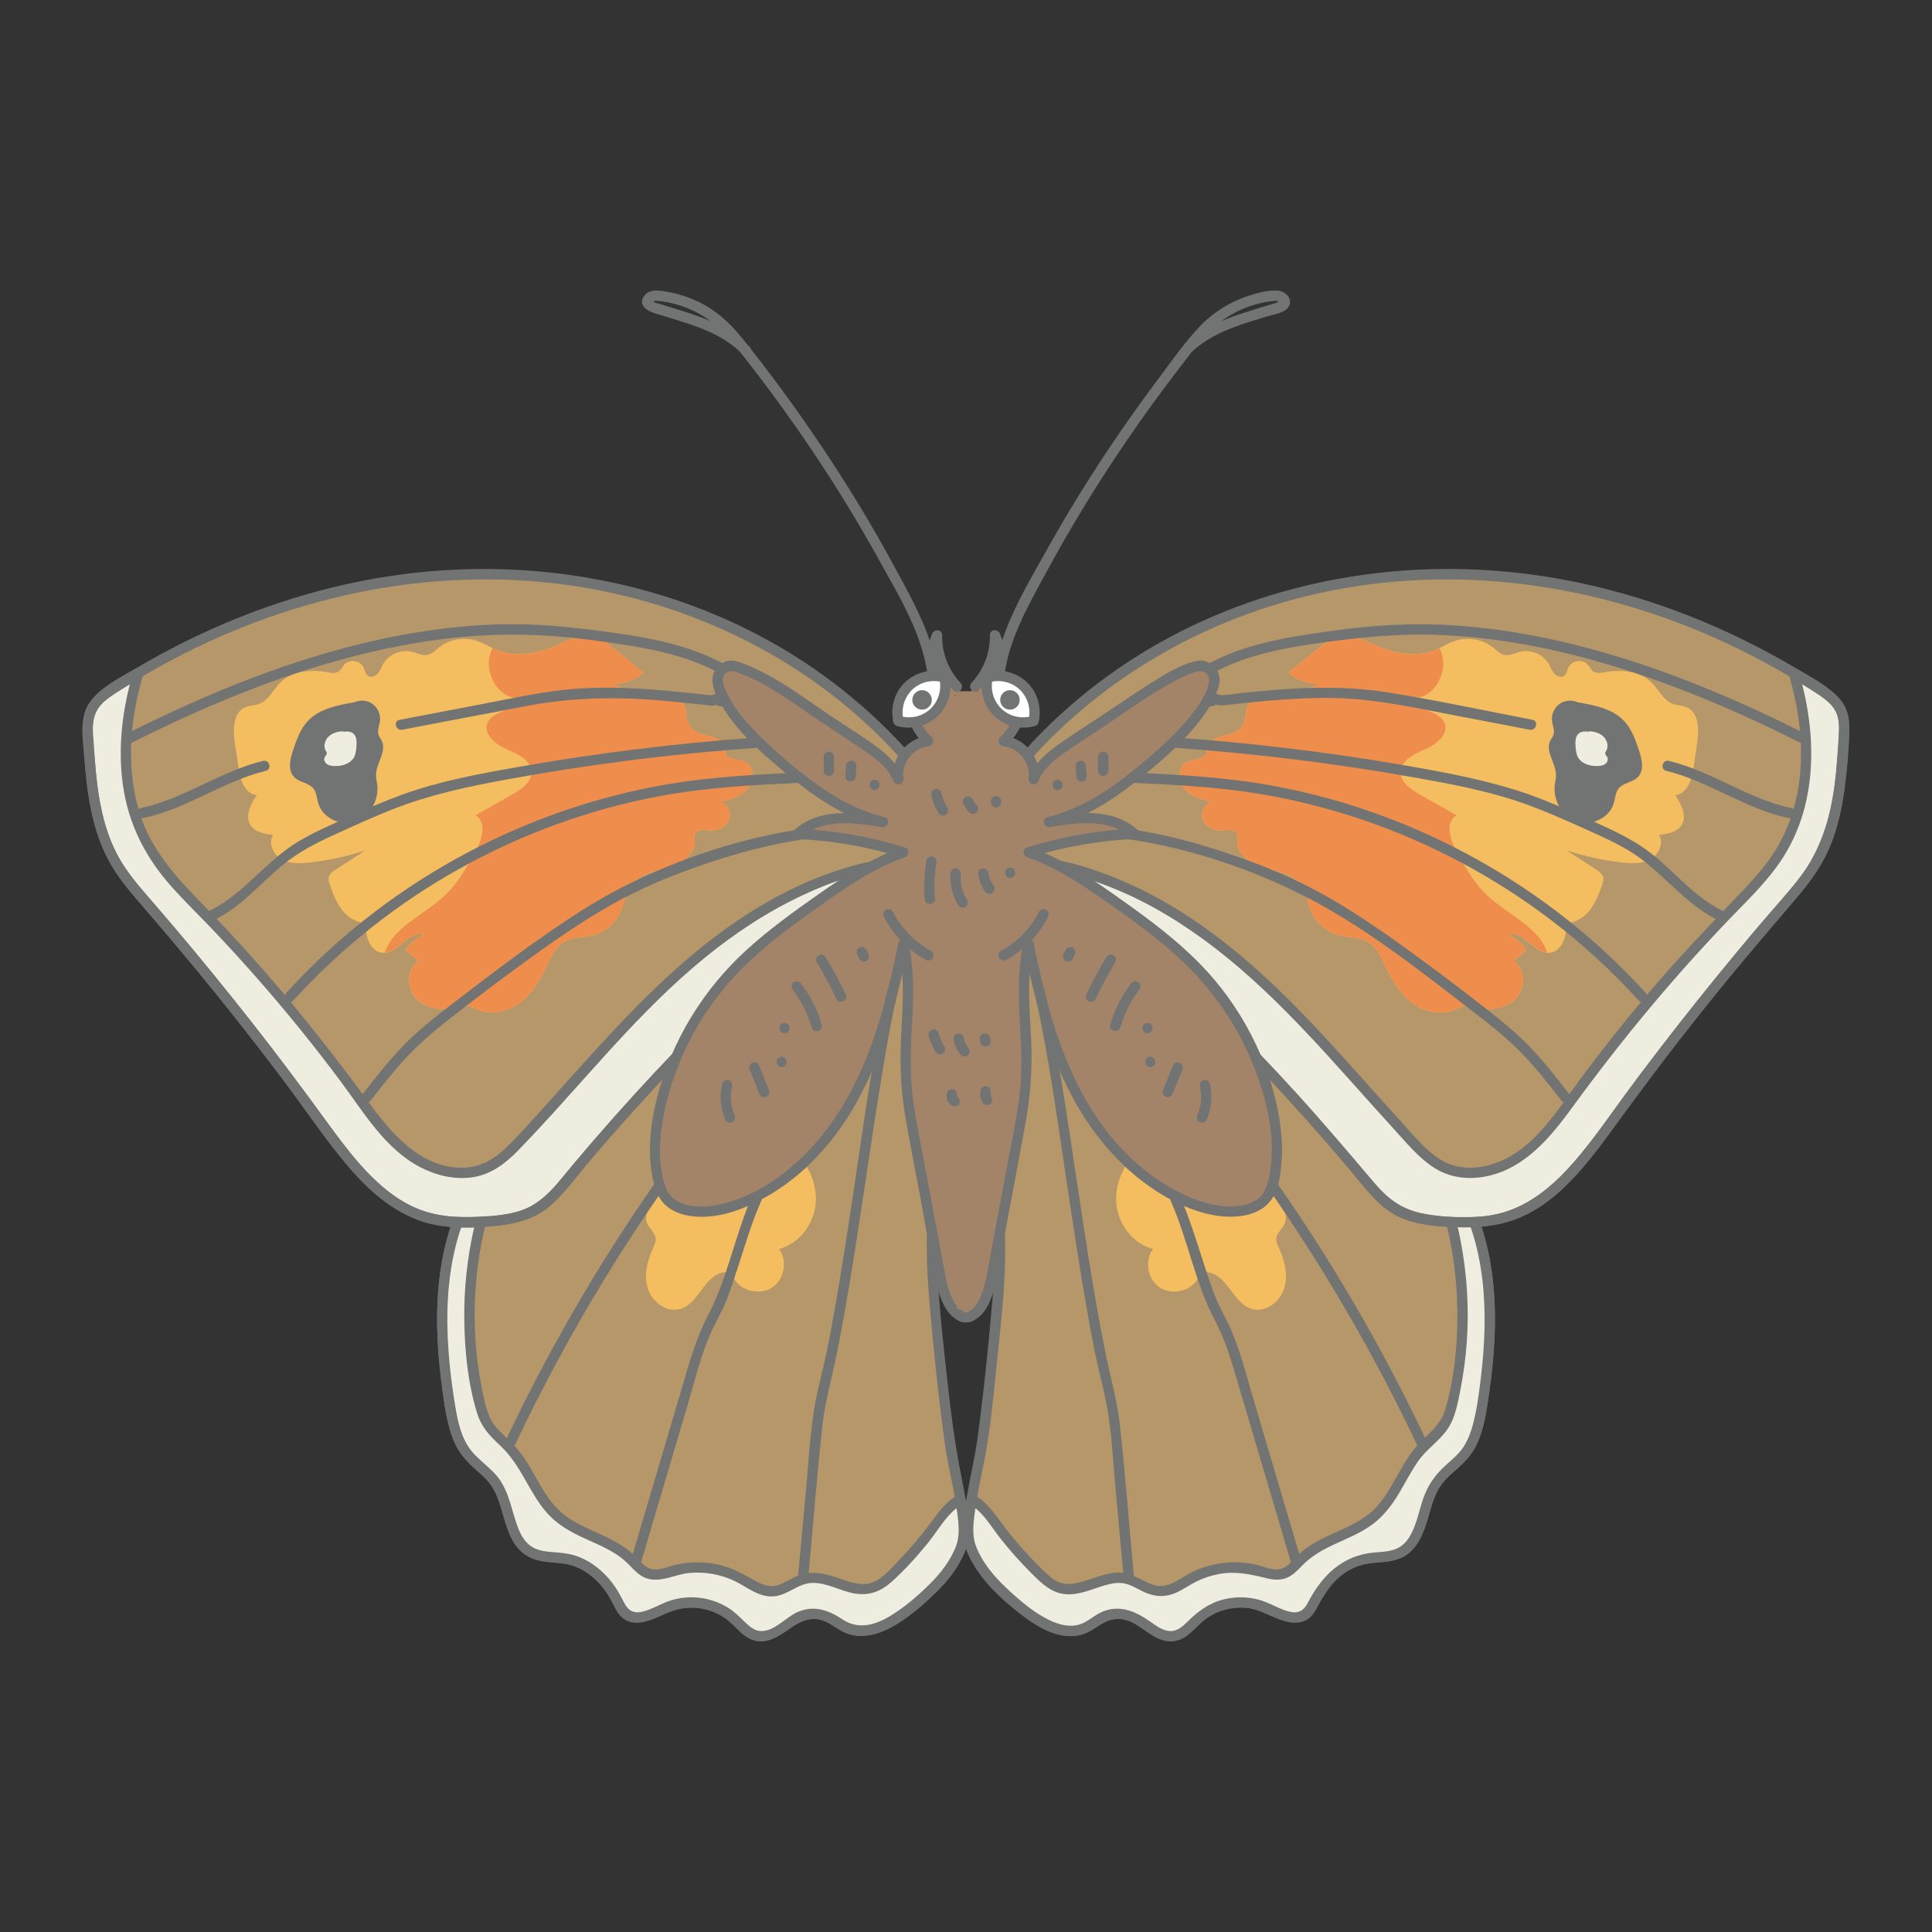 <svg viewBox="0 0 93.543 93.543" height="3.3cm" width="3.3cm" xmlns="http://www.w3.org/2000/svg" data-name="artwork" id="c">
  <rect x="0" y="0" width="93.543" height="93.543" fill="#333333" stroke="none"/>
  <g>
    <path fill="#b69769" d="M45.773,41.054c-7.175-2.37-15.273,8.569-20.351,13.553-.74.726-1.484,1.457-2.085,2.302-2.23,3.137-2.175,7.341-1.55,11.139.138.837.316,1.709.851,2.367.397.488.963.823,1.329,1.335.769,1.076.612,2.84,1.794,3.433.512.257,1.119.187,1.682.291,1.101.202,1.986,1.077,2.479,2.082.1.205.192.423.364.573.547.476,1.354-.03,2.022-.312,1.063-.449,2.378-.223,3.232.554.35.319.661.74,1.125.835.765.156,1.361-.639,2.082-.94.471-.196,1.029-.17,1.479.07.254.135.472.332.729.46,1.023.508,2.211-.207,3.101-.924,1.033-.832,2.069-1.77,2.504-3.023.357-1.028-.416-3.844-.56-4.923-.408-3.066-.526-4.385-.8-7.465-.274-3.08.029-6.336,1.66-8.964"></path>
    <path fill="#f4be60" d="M32.368,55.857c-.314.84-.628,1.681-.941,2.521-.099.266-.199.559-.103.826.103.285.415.488.426.791.005.144-.061.279-.121.409-.287.624-.469,1.342-.259,1.996s.926,1.175,1.582.972c.842-.261,1.1-1.453,1.935-1.733.119-.04.252-.058.368-.011.167.067.254.245.36.39.404.553,1.276.688,1.827.282s.683-1.278.275-1.828c.989-.249,1.709-1.226,1.78-2.244s-.446-2.027-1.233-2.677-1.815-.962-2.834-1.007"></path>
    <path fill="#727373" d="M45.84,40.812c-2.407-.781-4.91-.075-7.057,1.107-2.573,1.417-4.792,3.445-6.86,5.507-2.028,2.022-3.916,4.177-5.911,6.231-1.162,1.196-2.438,2.302-3.298,3.751-.877,1.479-1.317,3.169-1.477,4.871-.164,1.745-.036,3.506.216,5.236.127.868.247,1.777.664,2.562.415.779,1.227,1.173,1.698,1.895.714,1.094.543,2.868,1.916,3.471.405.178.849.19,1.283.227.462.04.887.158,1.285.401.358.218.669.511.927.84.263.335.421.714.635,1.077.47.799,1.312.605,2.028.289.401-.178.786-.367,1.228-.42.411-.049.832-.007,1.227.116.406.126.774.344,1.083.635.283.268.542.58.904.746.736.337,1.375-.135,1.963-.538.366-.251.742-.452,1.199-.427.545.029.875.394,1.335.623.76.38,1.608.165,2.32-.219.759-.41,1.448-1.004,2.071-1.596.617-.586,1.165-1.258,1.492-2.05.226-.547.211-1.122.152-1.702-.071-.709-.206-1.411-.345-2.11-.299-1.496-.485-3.002-.653-4.518-.191-1.726-.385-3.465-.475-5.2-.097-1.857.031-3.745.578-5.531.265-.866.634-1.691,1.107-2.463.169-.275-.264-.526-.432-.252-.925,1.508-1.435,3.213-1.653,4.961-.227,1.817-.088,3.619.075,5.434.143,1.588.303,3.174.501,4.757.09.718.17,1.438.309,2.149.125.641.263,1.28.37,1.924.101.607.21,1.255.14,1.872-.083.73-.618,1.425-1.099,1.948-.582.635-1.266,1.229-1.986,1.702-.769.505-1.662.853-2.498.297-.359-.238-.688-.449-1.125-.508-.39-.052-.783.011-1.138.18-.597.283-1.314,1.166-2.034.799-.354-.18-.594-.533-.896-.782-.287-.237-.607-.42-.956-.551-.721-.271-1.557-.291-2.282-.027-.388.141-.746.356-1.141.478-.18.055-.385.105-.572.051-.258-.074-.369-.314-.479-.535-.347-.702-.823-1.329-1.473-1.777-.307-.212-.655-.376-1.016-.468-.422-.108-.86-.093-1.288-.159-.809-.124-1.177-.693-1.417-1.418-.212-.641-.345-1.323-.698-1.908-.434-.721-1.236-1.108-1.666-1.829-.448-.751-.555-1.674-.68-2.524s-.215-1.708-.255-2.568c-.081-1.714.032-3.455.538-5.103.249-.813.596-1.593,1.05-2.313.504-.799,1.144-1.493,1.81-2.158,1.917-1.919,3.737-3.924,5.608-5.887,2.012-2.11,4.105-4.197,6.493-5.885,1.988-1.405,4.353-2.667,6.861-2.538.566.029,1.122.139,1.661.314.307.1.438-.383.133-.482h0Z"></path>
    <path fill="#eeede0" d="M46.56,74.848c.166-.479.084-1.347-.062-2.244-.475.237-.816.699-1.135,1.136-.658.902-1.395,1.745-2.201,2.517-.258.247-.534.494-.872.609-1.07.366-2.205-.698-3.305-.434-.548.131-1.001.581-1.564.615-.552.033-1.033-.34-1.517-.608-.991-.549-2.199-.694-3.292-.395-.391.107-.8.269-1.188.151-.367-.112-.613-.444-.888-.711-.988-.959-2.514-1.17-3.546-2.081-1.038-.916-1.415-2.392-2.381-3.384-.326-.335-.718-.613-.973-1.005-.206-.316-.309-.687-.398-1.054-1.013-4.18-.49-8.699,1.399-12.561-.464.477-.915.967-1.3,1.509-2.231,3.137-2.175,7.341-1.55,11.139.138.837.316,1.709.851,2.367.397.488.963.823,1.329,1.335.769,1.076.612,2.84,1.794,3.433.512.257,1.119.187,1.682.291,1.101.202,1.986,1.077,2.479,2.082.1.205.192.423.364.573.547.476,1.354-.03,2.022-.312,1.063-.449,2.379-.223,3.232.554.35.319.661.74,1.125.835.765.156,1.361-.639,2.082-.94.471-.196,1.029-.17,1.479.07.254.135.472.332.729.46,1.023.508,2.211-.207,3.101-.924,1.033-.832,2.069-1.77,2.504-3.023Z"></path>
    <path fill="#727373" d="M46.801,74.915c.234-.75.059-1.622-.062-2.377-.027-.167-.239-.218-.367-.149-.595.319-.964.879-1.358,1.406-.455.609-.95,1.187-1.476,1.735-.437.455-.953,1.113-1.63,1.162-.591.043-1.164-.255-1.719-.414-.577-.166-1.129-.187-1.683.067-.28.128-.539.308-.834.401-.396.125-.747-.01-1.094-.202-.604-.334-1.162-.659-1.848-.8-.652-.134-1.327-.133-1.977.01-.358.079-.741.271-1.114.232s-.611-.362-.857-.609c-.438-.44-.973-.745-1.531-1.008-.555-.261-1.129-.487-1.648-.818-.542-.345-.94-.823-1.278-1.364-.335-.537-.614-1.109-.971-1.633-.369-.543-.856-.926-1.295-1.404-.472-.514-.589-1.235-.723-1.896-.148-.728-.249-1.464-.304-2.204-.244-3.266.391-6.578,1.821-9.524.119-.244-.184-.518-.393-.303-1.18,1.216-2.107,2.554-2.643,4.172-.511,1.543-.676,3.189-.651,4.808.013.85.08,1.699.183,2.543.097.792.194,1.601.401,2.373.211.786.594,1.424,1.199,1.966.297.266.62.52.845.854.197.292.32.624.426.957.189.591.317,1.224.643,1.761.388.639.993.904,1.718.978.39.04.776.047,1.153.17.398.131.761.363,1.068.647.285.263.526.567.724.9.189.317.303.699.582.953.601.55,1.439.127,2.057-.154.73-.332,1.5-.415,2.267-.149.372.129.708.337.994.606.273.258.522.558.864.728.657.327,1.272-.012,1.816-.391.379-.264.754-.537,1.233-.559.528-.024.878.255,1.301.518.803.499,1.716.314,2.507-.112.786-.424,1.505-1.046,2.144-1.665.651-.631,1.198-1.353,1.509-2.212.11-.303-.373-.434-.482-.133-.274.759-.773,1.396-1.344,1.956-.56.549-1.18,1.084-1.851,1.491-.74.449-1.548.694-2.32.184-.66-.436-1.341-.698-2.124-.389-.589.233-1.113.912-1.766.949-.362.021-.633-.227-.875-.464-.258-.253-.51-.501-.822-.689-.594-.359-1.314-.529-2.006-.473-.334.027-.659.101-.97.227-.367.149-.716.354-1.103.453-.432.111-.709-.023-.915-.422-.176-.341-.348-.667-.584-.973-.418-.543-.958-.994-1.599-1.247-.332-.131-.673-.185-1.027-.216-.429-.038-.885-.038-1.261-.279-.51-.326-.699-.956-.863-1.504-.174-.58-.324-1.191-.664-1.701-.424-.636-1.136-1.004-1.551-1.645-.432-.669-.557-1.488-.68-2.26-.124-.781-.219-1.567-.276-2.356-.125-1.75-.068-3.534.383-5.237.221-.837.537-1.647.968-2.399.472-.825,1.084-1.534,1.743-2.213l-.393-.303c-1.31,2.698-1.984,5.685-1.938,8.686.023,1.483.181,3.045.621,4.467.207.669.611,1.095,1.112,1.562.506.47.861,1.034,1.2,1.63.321.565.636,1.14,1.067,1.63.421.479.956.818,1.525,1.096.579.282,1.186.512,1.737.849.278.17.523.372.75.606.229.236.459.486.773.606.689.263,1.434-.19,2.127-.247.749-.062,1.517.069,2.194.4.617.302,1.191.814,1.924.731.657-.075,1.151-.635,1.82-.648.705-.014,1.351.389,2.034.51.72.128,1.295-.099,1.829-.582.626-.566,1.198-1.202,1.731-1.856.518-.636.955-1.494,1.698-1.893l-.367-.149c.106.663.268,1.453.062,2.111-.096.308.386.44.482.133Z"></path>
    <path fill="#b69769" d="M44.853,37.825c-6.048-7.705-15.812-11.034-25.409-9.763-4.923.652-9.764,2.554-13.922,5.249-.46.298-.938.637-1.144,1.145-.156.384-.133.815-.109,1.229.125,2.098.277,4.286,1.345,6.097.426.723.984,1.357,1.534,1.991,2.945,3.399,5.743,6.925,8.386,10.564,1.427,1.966,3.014,4.109,5.376,4.677.835.201,1.707.183,2.565.129.883-.055,1.799-.158,2.552-.623.562-.346.989-.867,1.41-1.375,3.951-4.764,8.295-9.204,12.971-13.258,1.375-1.192,3.112-2.429,4.859-1.917"></path>
    <path fill="#eeede0" d="M40.409,43.886c1.375-1.192,3.112-2.429,4.859-1.917l-.009-.089c-.619-.183-1.341-.194-1.98-.109-3.82.505-7.273,2.59-10.167,5.134-2.894,2.544-5.326,5.56-7.963,8.37-.442.471-.903.947-1.485,1.23-1.194.581-2.672.218-3.755-.552s-1.859-1.885-2.64-2.96c-2.286-3.145-4.8-6.124-7.515-8.907-.842-.862-1.71-1.716-2.354-2.734-1.616-2.558-1.583-5.83-.708-8.757-.394.234-.788.468-1.171.716-.46.298-.938.637-1.144,1.145-.156.384-.133.815-.109,1.229.125,2.098.277,4.286,1.345,6.097.426.723.984,1.357,1.533,1.991,2.945,3.399,5.743,6.925,8.386,10.564,1.427,1.966,3.014,4.109,5.376,4.677.835.201,1.707.183,2.565.129.883-.055,1.799-.158,2.552-.623.562-.346.989-.867,1.41-1.375,3.951-4.764,8.295-9.204,12.971-13.258Z"></path>
    <path fill="#727373" d="M45.03,37.648c-1.971-2.501-4.399-4.624-7.139-6.245-2.709-1.603-5.705-2.715-8.794-3.313-3.128-.606-6.349-.7-9.508-.297-3.645.465-7.187,1.584-10.483,3.2-.831.407-1.646.847-2.443,1.318-.714.422-1.55.839-2.122,1.453-.635.681-.547,1.539-.492,2.402.056.882.129,1.764.28,2.636s.39,1.737.771,2.542c.396.837.971,1.561,1.571,2.259,1.293,1.505,2.577,3.016,3.823,4.56,1.261,1.563,2.492,3.151,3.692,4.761,1.022,1.372,1.972,2.824,3.142,4.077,1.071,1.146,2.391,2.102,3.974,2.343.924.141,1.884.098,2.811-.003.84-.092,1.667-.294,2.346-.82.71-.55,1.245-1.314,1.82-1.995.62-.734,1.25-1.46,1.889-2.178,1.291-1.451,2.618-2.868,3.982-4.25,1.35-1.369,2.735-2.703,4.152-4.001.709-.649,1.426-1.289,2.151-1.92.691-.601,1.408-1.183,2.228-1.602.785-.401,1.652-.602,2.518-.365.311.085.443-.397.133-.482-1.681-.46-3.26.489-4.528,1.502-1.452,1.16-2.815,2.455-4.165,3.73-2.71,2.561-5.294,5.257-7.739,8.073-.623.718-1.23,1.449-1.842,2.176-.576.683-1.185,1.239-2.069,1.474-.857.228-1.806.261-2.689.244-.899-.018-1.765-.201-2.562-.627-1.362-.728-2.392-1.949-3.309-3.164-1.118-1.482-2.194-2.992-3.327-4.463-1.178-1.531-2.384-3.04-3.617-4.527-.61-.735-1.227-1.465-1.85-2.189-.611-.71-1.257-1.402-1.748-2.204-.936-1.529-1.179-3.349-1.308-5.104-.062-.842-.302-1.897.345-2.567.288-.298.652-.513.999-.734.404-.257.814-.505,1.228-.746,5.926-3.437,12.832-5.147,19.671-4.361,6.162.708,12.047,3.465,16.325,7.99.536.567,1.044,1.158,1.526,1.771.199.253.551-.103.354-.354h0Z"></path>
    <path fill="#f4be60" d="M28.695,30.714c-.646-.013-1.238.322-1.835.569-.879.365-1.892.547-2.778.199-.342-.135-.653-.344-1.003-.458-.616-.201-1.33-.071-1.836.334-.169.135-.327.304-.539.349-.256.055-.508-.088-.762-.151-.526-.129-1.122.126-1.391.595-.089.154-.146.329-.264.462s-.329.211-.475.108c-.129-.092-.145-.274-.214-.416-.158-.329-.673-.404-.919-.133-.096.106-.153.25-.27.332-.165.116-.387.074-.586.039-.788-.139-1.685-.058-2.251.507-.34.34-.552.841-.999,1.018-.229.091-.491.08-.715.183-.585.271-.582,1.092-.487,1.73.06.404.12.807.18,1.211.084.564.314,1.27.883,1.301-.289.436-.583,1.001-.311,1.447.217.355.687.438,1.1.487-.253.397.008.961.421,1.186s.914.201,1.381.146c.902-.105,1.794-.301,2.657-.583-.467.303-.934.606-1.4.91-.17.11-.357.248-.377.45-.01.099.025.197.059.291.155.429.314.867.594,1.228s.705.639,1.161.627c-.066.622.203,1.425.828,1.449.747.029,1.264-1.109,1.972-.872-.355.15-.665.403-.884.72.208.188.417.376.625.565-.6.366-.586,1.335-.086,1.83s1.294.575,1.977.406c.159-.039.32-.091.483-.073.168.019.318.11.473.177.629.269,1.383.122,1.952-.258s.974-.964,1.273-1.579c.277-.57.524-1.232,1.096-1.505.374-.179.811-.147,1.215-.239.628-.142,1.176-.602,1.424-1.196.168-.404.208-.866.46-1.224.389-.552,1.134-.677,1.782-.867s1.364-.645,1.329-1.319c-.006-.113-.032-.231.013-.334.108-.244.462-.176.729-.157.366.026.759-.158.907-.494s-.035-.798-.392-.881c.477-.127.983-.272,1.305-.646s.329-1.054-.108-1.282c-.31-.161-.778-.084-.937-.395-.056-.11-.052-.241-.089-.358-.199-.635-1.276-.43-1.658-.975-.255-.363-.102-.944-.441-1.231-.2-.17-.49-.161-.753-.163-.873-.006-1.743-.236-2.505-.663.528-.011,1.05-.208,1.453-.549-.471-.38-.943-.759-1.414-1.139-.101-.081-.202-.163-.303-.244-.272-.219-.569-.448-.917-.465"></path>
    <path fill="#727373" d="M17.158,34.003c-.826.14-1.717.314-2.279.935-.344.38-.518.88-.683,1.366-.151.444-.279.999.053,1.329.257.255.7.263.926.546.158.198.163.473.235.717.212.716,1.097,1.121,1.803.875s1.146-1.044,1.05-1.785c-.019-.149-.057-.296-.058-.446-.003-.579.533-1.152.28-1.672-.048-.1-.123-.186-.158-.291-.072-.217.043-.446.071-.673.038-.317-.113-.651-.377-.831s-.63-.199-.911-.047"></path>
    <path fill="#eeede0" d="M16.646,35.403c-.262.008-.534.072-.727.249s-.278.488-.141.711c.016.026.036.052.042.083.017.083-.068.149-.103.226-.051.111.009.249.108.321s.226.091.349.096c.379.018.807-.107.978-.445.075-.148.09-.318.105-.483.02-.235.023-.513-.164-.657-.142-.109-.34-.097-.516-.066"></path>
    <path fill="#727373" d="M40.586,44.063c1.241-1.071,2.871-2.331,4.616-1.853.144.039.333-.076.316-.241l-.009-.089c-.011-.111-.07-.209-.184-.241-.917-.255-1.856-.172-2.78-.005-.899.163-1.782.414-2.637.735-1.714.643-3.316,1.553-4.799,2.622-3.194,2.302-5.781,5.295-8.398,8.205-.665.739-1.325,1.487-2.022,2.198-.668.681-1.417,1.17-2.403,1.145-1.966-.049-3.329-1.659-4.398-3.12-2.403-3.281-4.96-6.422-7.794-9.343-1.35-1.392-2.7-2.741-3.308-4.633-.565-1.76-.547-3.667-.182-5.466.09-.444.202-.882.33-1.317.062-.209-.182-.393-.367-.282-.755.449-1.693.886-2.218,1.619-.554.772-.326,1.876-.259,2.759.141,1.865.425,3.791,1.459,5.394.555.86,1.265,1.612,1.929,2.387.7.816,1.391,1.639,2.074,2.468,1.365,1.659,2.695,3.345,3.99,5.059,1.151,1.523,2.209,3.14,3.466,4.58,1.092,1.251,2.447,2.365,4.123,2.67.993.181,2.038.134,3.037.02.92-.106,1.784-.359,2.494-.978.724-.631,1.297-1.454,1.918-2.183.673-.79,1.357-1.571,2.052-2.342,2.766-3.071,5.7-5.99,8.785-8.74.387-.345.777-.688,1.169-1.028.243-.211-.111-.564-.354-.354-2.976,2.583-5.819,5.319-8.512,8.197-1.339,1.432-2.642,2.899-3.905,4.398-.592.703-1.155,1.55-1.96,2.027-.814.483-1.81.538-2.732.581-.956.045-1.914.001-2.815-.349-.753-.293-1.427-.769-2.019-1.313-1.284-1.178-2.251-2.658-3.28-4.052-2.412-3.267-4.95-6.442-7.606-9.513-.642-.742-1.298-1.48-1.753-2.357-.423-.814-.671-1.707-.83-2.607-.162-.915-.228-1.844-.285-2.77-.03-.492-.112-1.044.12-1.5.194-.382.564-.642.912-.872.409-.27.831-.519,1.252-.769l-.367-.282c-.521,1.765-.756,3.634-.503,5.465.26,1.882,1.083,3.509,2.341,4.92.672.754,1.401,1.457,2.096,2.19.722.762,1.429,1.538,2.121,2.327,1.395,1.592,2.729,3.239,3.993,4.937,1.107,1.486,2.143,3.255,3.839,4.141.768.401,1.651.618,2.517.496.902-.127,1.604-.657,2.223-1.294,2.855-2.936,5.366-6.192,8.485-8.869,1.438-1.234,2.998-2.336,4.688-3.197,1.656-.845,3.538-1.537,5.408-1.662.517-.035,1.032-.001,1.533.138l-.184-.241.009.089.316-.241c-1.939-.531-3.716.785-5.102,1.982-.244.211.111.563.354.354Z"></path>
    <path fill="#a38469" d="M46.332,33.243c-.636-.656-.993-1.574-.966-2.487-.314.726-.289,1.592.067,2.298-.629-.088-1.202.518-1.25,1.152s.308,1.237.765,1.678c-.882.056-1.605.979-1.449,1.849-.303-.772-1.033-1.279-1.723-1.738-1.115-.741-2.229-1.483-3.344-2.224-.892-.593-1.821-1.2-2.833-1.512-.5-.154-.975.334-.834.837.344,1.231,1.368,2.286,2.35,3.18,1.659,1.51,3.461,3.011,5.644,3.529-1.423-.246-3.081-.426-4.129.567,1.732.074,3.454.376,5.108.896-1.493.509-2.81,1.422-4.101,2.328-2.188,1.535-4.331,3.154-5.77,5.451-1.424,2.273-2.707,5.765-1.888,8.461.377,1.242,2.002,1.295,3.041,1.02,2.636-.698,4.77-2.726,6.133-5.087s2.044-5.049,2.591-7.72c.509,2.158-.027,4.42.123,6.632.056.833.21,1.655.363,2.476.419,2.249.839,4.497,1.258,6.746.126.674.267,1.382.716,1.9.243.281.753.457.942.137.063-.106.065-.237.064-.36-.011-3.193.486-7.761-.216-10.825-.207-.904-.281-1.825-.285-2.753-.003-.717-.305-.501-.1-1.405.655-2.88-.301-5.875-.175-8.826.064-1.511.406-3.076-.1-4.501-.095-.268-.221-.534-.229-.819s.146-.601.424-.665"></path>
    <path fill="#727373" d="M46.509,33.066c-.592-.63-.905-1.447-.893-2.31.004-.303-.391-.312-.491-.066-.332.812-.285,1.704.092,2.491l.216-.376c-.701-.064-1.316.5-1.465,1.164-.178.789.263,1.554.804,2.093l.177-.427c-1.075.103-1.847,1.101-1.69,2.166l.482-.133c-.267-.637-.733-1.096-1.281-1.502-.669-.496-1.384-.935-2.077-1.397-1.379-.917-2.749-1.999-4.303-2.605-.275-.107-.571-.231-.87-.159-.289.07-.528.279-.643.551-.251.593.213,1.353.526,1.84.808,1.255,2.019,2.266,3.161,3.207,1.315,1.083,2.765,2.034,4.438,2.444l.133-.482c-1.465-.25-3.181-.456-4.373.632-.168.154-.029.417.177.427,1.714.079,3.403.378,5.041.887v-.482c-1.486.517-2.791,1.393-4.071,2.29-1.181.827-2.353,1.676-3.422,2.646-2.105,1.91-3.632,4.381-4.352,7.139-.34,1.302-.491,2.694-.206,4.022.116.544.305,1.032.774,1.363.414.293.934.405,1.434.424,1.169.046,2.345-.436,3.341-1.006,1.174-.672,2.198-1.599,3.043-2.651,2.172-2.707,3.087-6.129,3.772-9.467h-.482c.308,1.356.214,2.747.14,4.124-.074,1.366-.053,2.693.175,4.045.236,1.4.516,2.794.776,4.189.253,1.356.454,2.734.771,4.076.127.541.335,1.163.772,1.536.367.312.914.406,1.225-.019.19-.26-.244-.51-.432-.252-.119.163-.435-.07-.524-.161-.19-.194-.318-.464-.409-.716-.185-.511-.261-1.059-.361-1.591-.236-1.267-.473-2.535-.709-3.802-.233-1.247-.492-2.492-.684-3.745-.191-1.246-.159-2.484-.091-3.738.074-1.364.137-2.735-.168-4.078-.053-.235-.433-.242-.482,0-.586,2.853-1.316,5.764-2.918,8.236-1.329,2.052-3.393,3.949-5.858,4.449-.844.171-2.121.128-2.483-.825-.445-1.169-.31-2.593-.052-3.786.561-2.59,1.899-5.018,3.779-6.88,1.092-1.082,2.326-2.003,3.58-2.887,1.337-.944,2.696-1.91,4.255-2.452.231-.08.243-.406,0-.482-1.679-.522-3.417-.824-5.174-.905l.177.427c1.039-.948,2.619-.72,3.886-.503.311.053.451-.404.133-.482-1.312-.321-2.486-.991-3.56-1.796-1.041-.78-2.058-1.662-2.942-2.616-.45-.486-.863-1.019-1.137-1.626-.11-.244-.289-.592-.124-.846.216-.332.597-.147.885-.034,1.344.527,2.534,1.458,3.727,2.251.699.465,1.399.926,2.096,1.394.584.393,1.207.837,1.488,1.509.124.297.529.189.482-.133-.106-.725.483-1.463,1.208-1.533.207-.02.341-.263.177-.427-.389-.388-.754-.922-.692-1.501.054-.506.476-.949,1-.902.205.019.29-.222.216-.376-.321-.671-.322-1.421-.042-2.106l-.491-.066c-.014.995.358,1.939,1.039,2.664.221.235.574-.119.354-.354h0Z"></path>
    <g>
      <path fill="#ef8e4c" d="M36.096,36.905c-.31-.161-.778-.084-.937-.396-.056-.11-.052-.241-.089-.359-.199-.635-1.276-.43-1.658-.975-.255-.363-.102-.943-.441-1.231-.2-.17-.49-.161-.753-.163-.873-.006-1.743-.236-2.505-.663.528-.011,1.05-.208,1.453-.549-.471-.38-.943-.76-1.414-1.139-.101-.081-.202-.163-.303-.244-.264-.213-.554-.432-.89-.459-.593.032-1.146.326-1.7.556-.879.365-1.892.547-2.778.199-.081-.032-.157-.074-.236-.112-.052.109-.095.222-.127.341-.248.924.401,2.062,1.357,2.097-.125.637-1.199.58-1.465,1.171-.241.535.365,1.057.905,1.286.54.229,1.209.539,1.212,1.126.002.489-.479.821-.904,1.062-.599.34-1.199.68-1.798,1.02.561.33.312,1.184-.004,1.753-.427.77-.865,1.555-1.512,2.154-.985.912-2.508,1.541-2.875,2.738.701-.056,1.207-1.088,1.888-.859-.355.15-.665.403-.884.72.208.188.417.376.625.564-.6.367-.586,1.335-.086,1.83.499.495,1.294.575,1.977.406.159-.039.321-.091.483-.073.168.019.317.11.473.176.629.269,1.383.122,1.952-.258.569-.38.974-.964,1.273-1.579.277-.57.524-1.232,1.096-1.505.374-.179.811-.147,1.215-.239.628-.142,1.176-.602,1.424-1.196.168-.404.208-.866.46-1.224.389-.552,1.134-.677,1.781-.867.648-.19,1.364-.645,1.329-1.319-.006-.113-.033-.231.013-.334.108-.244.462-.176.729-.157.366.026.76-.158.907-.494.147-.336-.034-.798-.392-.881.476-.127.983-.272,1.305-.646.321-.374.329-1.054-.108-1.282Z"></path>
      <path fill="#ef8e4c" d="M28.533,30.723c.009,0,.018.005.027.005.045-.002.089-.015.135-.014l-.162.008Z"></path>
    </g>
    <path fill="#727373" d="M31.643,57.379c-2.712,3.896-5.097,8.013-7.128,12.303-.137.289.294.543.432.252,2.031-4.291,4.416-8.408,7.128-12.303.184-.265-.249-.515-.432-.252h0Z"></path>
    <path fill="#727373" d="M36.442,57.854c-.85,1.907-1.205,4.018-2.178,5.869-.576,1.096-.895,2.285-1.245,3.467-.386,1.305-.772,2.609-1.158,3.914-.433,1.463-.866,2.926-1.299,4.389-.091.309.391.441.482.133.76-2.57,1.521-5.14,2.281-7.71.356-1.202.643-2.467,1.194-3.598.239-.489.504-.957.696-1.468.178-.475.337-.958.495-1.44.361-1.107.689-2.237,1.163-3.302.13-.291-.301-.546-.432-.252h0Z"></path>
    <path fill="#727373" d="M42.961,47.951c-.733,3.298-1.169,6.663-1.674,10.001-.266,1.76-.535,3.52-.842,5.274-.134.766-.275,1.531-.434,2.293-.189.908-.447,1.804-.593,2.72-.203,1.277-.271,2.581-.39,3.867-.127,1.382-.255,2.764-.382,4.147-.03.32.471.318.5,0,.221-2.398.411-4.802.666-7.197.108-1.014.375-1.99.591-2.983.157-.723.297-1.45.428-2.178.635-3.52,1.109-7.066,1.668-10.598.276-1.743.56-3.488.943-5.211.07-.314-.412-.447-.482-.133h0Z"></path>
    <path fill="#727373" d="M17.941,53.293c.55-.705,1.1-1.412,1.709-2.068.582-.627,1.226-1.187,1.896-1.718,1.394-1.103,2.816-2.179,4.26-3.216,1.372-.985,2.781-1.95,4.274-2.745,1.296-.69,2.664-1.242,4.054-1.713,1.571-.532,3.186-.969,4.829-1.206.317-.046.182-.528-.133-.482-2.944.424-5.897,1.408-8.554,2.738-1.488.745-2.885,1.679-4.243,2.636-1.458,1.027-2.873,2.114-4.285,3.202-.77.593-1.532,1.199-2.211,1.897-.706.725-1.329,1.524-1.95,2.321-.196.251.156.607.354.354h0Z"></path>
    <path fill="#727373" d="M14.202,48.442c2.315-2.549,5.041-4.705,8.047-6.383,3.018-1.685,6.305-2.882,9.704-3.515,2.21-.412,4.453-.532,6.694-.64.32-.015.322-.516,0-.5-2.051.099-4.103.206-6.132.536-1.724.281-3.424.708-5.078,1.269-3.313,1.125-6.447,2.782-9.234,4.897-1.57,1.192-3.03,2.522-4.355,3.981-.216.238.137.592.354.354h0Z"></path>
    <path fill="#727373" d="M10.438,44.509c1.43-.708,2.383-2.024,3.659-2.941.708-.509,1.498-.886,2.289-1.245.884-.401,1.769-.804,2.673-1.158,1.758-.688,3.589-1.079,5.441-1.419,1.899-.348,3.806-.648,5.721-.896,2.138-.277,4.285-.49,6.436-.643.319-.023.322-.523,0-.5-3.877.276-7.74.751-11.569,1.427-1.89.334-3.791.68-5.6,1.336-.887.322-1.752.7-2.612,1.086-.821.368-1.654.724-2.428,1.186-1.562.931-2.626,2.525-4.262,3.335-.288.143-.035.574.252.432h0Z"></path>
    <path fill="#727373" d="M6.946,39.608c2.093-.441,3.85-1.783,5.922-2.285.313-.076.18-.558-.133-.482-2.073.502-3.83,1.844-5.922,2.285-.315.066-.182.548.133.482h0Z"></path>
    <path fill="#727373" d="M19.477,35.332c2.011-.384,4.021-.773,6.034-1.152,2.035-.384,4.049-.449,6.111-.293.57.043,1.139.098,1.707.157.284.03.568.061.851.092.129.014.261.043.39.023.028-.004.286-.073.229-.13l-.073-.177.002.046.073-.177.062-.022.241.184-.014-.036c-.118-.295-.602-.166-.482.133l.014.036c.046.115.12.169.241.184.331.039.492-.398.219-.587-.137-.095-.3-.075-.446-.016-.13.053-.136.07-.275.061-.162-.011-.325-.036-.486-.053-1.196-.13-2.394-.249-3.597-.292-1.167-.042-2.336-.008-3.494.151s-2.3.407-3.446.626c-1.332.254-2.664.509-3.996.763-.316.06-.182.542.133.482h0Z"></path>
    <path fill="#727373" d="M6.442,35.932c3.47-1.744,7.08-3.247,10.852-4.2,1.896-.478,3.829-.815,5.78-.948,1.957-.134,3.892-.031,5.832.242,2.051.289,4.11.57,5.95,1.584.282.155.535-.276.252-.432-1.65-.909-3.468-1.266-5.314-1.529-1.959-.279-3.895-.487-5.878-.411-3.988.153-7.905,1.149-11.624,2.555-2.083.788-4.114,1.706-6.103,2.706-.288.144-.035.576.252.432h0Z"></path>
    <path fill="#727373" d="M34.964,52.471c-.137.596-.075,1.204.162,1.765.051.121.239.156.342.09.126-.081.144-.213.09-.342.008.017.005.011-.006-.017-.007-.017-.013-.034-.02-.052-.009-.026-.019-.052-.027-.078-.02-.061-.038-.124-.053-.186s-.028-.126-.039-.19c-.001-.007-.011-.08-.007-.043-.004-.032-.007-.064-.01-.096-.021-.261-.005-.484.049-.717.029-.127-.039-.277-.175-.308-.127-.029-.276.038-.308.175h0Z"></path>
    <path fill="#727373" d="M36.282,51.75l.477,1.191c.048.121.169.219.308.175.117-.038.227-.178.175-.308l-.477-1.191c-.048-.121-.169-.219-.308-.175-.117.038-.227.178-.175.308h0Z"></path>
    <path fill="#727373" d="M37.849,51.662c.322,0,.322-.5,0-.5s-.322.5,0,.5h0Z"></path>
    <path fill="#727373" d="M37.985,50.028c.322,0,.322-.5,0-.5s-.322.5,0,.5h0Z"></path>
    <path fill="#727373" d="M38.361,47.886c.428.556.748,1.183.94,1.859.088.309.571.178.482-.133-.203-.714-.538-1.389-.99-1.978-.082-.107-.215-.164-.342-.09-.105.062-.172.234-.09.342h0Z"></path>
    <path fill="#727373" d="M39.547,46.598c.352.577.672,1.172.958,1.785.057.122.233.153.342.09.125-.073.147-.219.09-.342-.286-.612-.606-1.208-.958-1.785-.07-.115-.224-.159-.342-.09-.115.067-.16.226-.09.342h0Z"></path>
    <path fill="#727373" d="M41.511,46.23l.101.205c.016.029.037.053.064.07.024.022.052.037.085.045.033.01.066.012.1.004.033-.002.064-.011.093-.03l.051-.039c.031-.031.052-.068.064-.11l.009-.066c0-.045-.012-.087-.034-.126l-.101-.205c-.016-.029-.037-.053-.064-.07-.024-.022-.052-.037-.085-.045-.033-.01-.066-.012-.1-.004-.033.002-.064.011-.093.03l-.051.039c-.031.031-.052.068-.064.11l-.009.066c0,.045.012.087.034.126h0Z"></path>
    <path fill="#727373" d="M42.801,44.394c.445.876,1.162,1.61,2.025,2.078.283.154.536-.278.252-.432-.795-.431-1.436-1.093-1.846-1.899-.061-.12-.23-.155-.342-.09-.122.072-.151.221-.09.342h0Z"></path>
    <path fill="#727373" d="M39.879,36.641v.681c0,.131.115.256.25.25s.25-.11.25-.25v-.681c0-.131-.115-.256-.25-.25s-.25.11-.25.25h0Z"></path>
    <path fill="#727373" d="M40.964,37.084l-.033.511c-.004.061.031.134.073.177.043.043.115.076.177.073.065-.003.132-.024.177-.073.047-.051.069-.108.073-.177l.033-.511c.004-.061-.031-.134-.073-.177-.043-.043-.115-.076-.177-.073-.065.003-.132.024-.177.073-.047.051-.069.108-.073.177h0Z"></path>
    <path fill="#727373" d="M42.342,38.253c.322,0,.322-.5,0-.5s-.322.5,0,.5h0Z"></path>
    <path fill="#727373" d="M45.445,33.012c-.172-2.077-1.23-3.899-2.203-5.693-1.055-1.944-2.206-3.835-3.438-5.672-1.218-1.817-2.511-3.587-3.882-5.292-.608-.756-1.32-1.387-2.21-1.791-.414-.188-.846-.331-1.293-.415-.386-.072-.948-.206-1.222.165-.318.431.091.721.471.842.499.159,1.003.303,1.501.465,1.014.33,2.013.747,2.771,1.52.226.23.579-.123.354-.354-1.178-1.202-2.848-1.596-4.4-2.085-.049-.015-.235-.048-.233-.101.003-.065.235-.028.298-.021.242.026.482.075.717.138.414.11.811.27,1.185.478.826.459,1.41,1.132,1.988,1.863,2.488,3.149,4.739,6.493,6.684,10.004,1.025,1.85,2.234,3.791,2.413,5.947.026.318.527.321.5,0h0Z"></path>
    <g>
      <path fill="#fff" d="M43.998,33.208c-.477.453-.641,1.106-.499,1.703.589.172,1.249.042,1.726-.411s.641-1.106.499-1.703c-.589-.172-1.249-.042-1.726.411Z"></path>
      <path fill="#727373" d="M43.821,33.031c-.522.506-.724,1.241-.563,1.946.019.084.094.152.175.175.698.197,1.459.019,1.982-.488.516-.5.708-1.24.551-1.934-.019-.084-.094-.152-.175-.175-.698-.197-1.439-.018-1.969.475-.236.22.118.573.354.354.401-.373.959-.494,1.483-.347l-.175-.175c.118.521-.035,1.072-.422,1.447-.397.385-.969.508-1.496.359l.175.175c-.121-.532.042-1.079.435-1.46.232-.224-.122-.578-.354-.354Z"></path>
      <circle fill="#727373" r=".472" cy="33.888" cx="44.644"></circle>
    </g>
  </g>
  <g>
    <path fill="#b69769" d="M47.77,41.054c7.175-2.37,15.273,8.569,20.351,13.553.74.726,1.484,1.457,2.085,2.302,2.23,3.137,2.175,7.341,1.55,11.139-.138.837-.316,1.709-.851,2.367-.397.488-.963.823-1.329,1.335-.769,1.076-.612,2.84-1.794,3.433-.512.257-1.119.187-1.682.291-1.101.202-1.986,1.077-2.479,2.082-.1.205-.192.423-.364.573-.547.476-1.354-.03-2.022-.312-1.063-.449-2.378-.223-3.232.554-.35.319-.661.74-1.125.835-.765.156-1.361-.639-2.082-.94-.471-.196-1.029-.17-1.479.07-.254.135-.472.332-.729.46-1.023.508-2.211-.207-3.101-.924-1.033-.832-2.069-1.77-2.504-3.023-.357-1.028.416-3.844.56-4.923.408-3.066.526-4.385.8-7.465.274-3.08-.029-6.336-1.66-8.964"></path>
    <path fill="#f4be60" d="M61.175,55.857c.314.84.628,1.681.941,2.521.099.266.199.559.103.826-.103.285-.415.488-.426.791-.005.144.061.279.121.409.287.624.469,1.342.259,1.996s-.926,1.175-1.582.972c-.842-.261-1.1-1.453-1.935-1.733-.119-.04-.252-.058-.368-.011-.167.067-.254.245-.36.39-.404.553-1.276.688-1.827.282s-.683-1.278-.275-1.828c-.989-.249-1.709-1.226-1.78-2.244-.071-1.018.446-2.027,1.233-2.677s1.815-.962,2.834-1.007"></path>
    <path fill="#727373" d="M47.837,41.295c2.348-.762,4.766-.023,6.84,1.151,2.491,1.41,4.638,3.384,6.652,5.396,1.972,1.97,3.813,4.064,5.75,6.067,1.114,1.152,2.36,2.21,3.215,3.582.906,1.455,1.362,3.142,1.517,4.838.157,1.733.034,3.486-.225,5.203-.126.835-.239,1.735-.692,2.467-.439.709-1.237,1.094-1.659,1.82-.344.59-.474,1.272-.69,1.912-.251.745-.647,1.286-1.477,1.392-.421.054-.848.047-1.26.16-.376.103-.733.28-1.047.51-.631.46-1.075,1.075-1.419,1.768-.103.207-.216.423-.457.491-.203.057-.424-.003-.618-.067-.392-.129-.749-.343-1.138-.478-.73-.253-1.565-.221-2.282.06-.346.136-.665.322-.948.563-.295.251-.538.609-.899.773-.718.326-1.439-.569-2.036-.837-.356-.16-.745-.216-1.132-.158-.443.067-.77.295-1.136.533-.832.541-1.749.144-2.497-.355-.716-.478-1.398-1.072-1.976-1.71-.474-.523-.996-1.214-1.068-1.94-.062-.623.046-1.271.149-1.884.108-.642.245-1.277.369-1.916.289-1.489.424-3.02.58-4.527.358-3.456.84-7.035-.275-10.407-.27-.816-.629-1.601-1.079-2.333-.168-.274-.601-.023-.432.252.98,1.598,1.482,3.429,1.646,5.287.166,1.876-.033,3.741-.206,5.609-.154,1.667-.341,3.329-.559,4.988-.175,1.333-.544,2.634-.673,3.975-.057.59-.058,1.156.175,1.709.333.789.891,1.457,1.51,2.039,1.079,1.016,2.869,2.626,4.449,1.73.432-.245.762-.562,1.291-.575.453-.011.825.207,1.185.455.604.417,1.265.866,2.003.475.337-.179.584-.483.859-.738.311-.289.688-.498,1.095-.618.401-.118.827-.154,1.241-.094.454.066.847.273,1.263.452.722.311,1.519.418,1.96-.372.419-.751.809-1.445,1.577-1.899.405-.24.834-.343,1.3-.381.435-.036.875-.058,1.278-.245.607-.283.928-.875,1.141-1.481.234-.666.345-1.406.748-2,.245-.362.599-.63.919-.921.314-.286.587-.606.782-.985.405-.79.523-1.699.648-2.567.125-.863.218-1.73.259-2.601.082-1.739-.036-3.515-.541-5.189-.527-1.748-1.499-3.204-2.768-4.502-.969-.991-1.953-1.963-2.9-2.976-.99-1.061-1.971-2.13-2.973-3.179-2.07-2.17-4.229-4.307-6.698-6.026-2.05-1.427-4.51-2.678-7.08-2.507-.576.038-1.144.147-1.693.326-.305.099-.174.582.133.482h0Z"></path>
    <path fill="#eeede0" d="M46.984,74.848c-.166-.479-.084-1.347.062-2.244.475.237.816.699,1.135,1.136.658.902,1.395,1.745,2.201,2.517.258.247.534.494.872.609,1.07.366,2.205-.698,3.305-.434.548.131,1.001.581,1.564.615.552.033,1.033-.34,1.517-.608.991-.549,2.199-.694,3.292-.395.391.107.8.269,1.188.151.367-.112.613-.444.888-.711.988-.959,2.514-1.17,3.546-2.081,1.038-.916,1.415-2.392,2.381-3.384.326-.335.718-.613.973-1.005.206-.316.309-.687.398-1.054,1.013-4.18.49-8.699-1.399-12.561.464.477.915.967,1.3,1.509,2.231,3.137,2.175,7.341,1.55,11.139-.138.837-.316,1.709-.851,2.367-.397.488-.963.823-1.329,1.335-.769,1.076-.612,2.84-1.794,3.433-.512.257-1.119.187-1.682.291-1.101.202-1.986,1.077-2.479,2.082-.1.205-.192.423-.364.573-.547.476-1.354-.03-2.022-.312-1.063-.449-2.379-.223-3.232.554-.35.319-.661.74-1.125.835-.765.156-1.361-.639-2.082-.94-.471-.196-1.029-.17-1.479.07-.254.135-.472.332-.729.46-1.023.508-2.211-.207-3.101-.924-1.033-.832-2.069-1.77-2.504-3.023Z"></path>
    <path fill="#727373" d="M47.225,74.782c-.206-.659-.044-1.449.062-2.111l-.367.149c.657.353,1.042,1.061,1.489,1.631.482.615,1.003,1.199,1.557,1.75.452.448.922.912,1.586.983.61.065,1.193-.19,1.761-.371.291-.092.59-.177.898-.172.371.006.679.186.999.352.623.325,1.177.394,1.824.08.301-.146.575-.34.874-.491.344-.174.714-.294,1.092-.367.807-.155,1.518,0,2.298.194.323.08.66.118.979-.004.314-.121.544-.37.773-.606.464-.477,1.026-.783,1.626-1.059.584-.269,1.187-.513,1.713-.888s.924-.869,1.263-1.413c.343-.551.629-1.137.997-1.672.386-.559.949-.933,1.359-1.465.441-.572.568-1.332.704-2.023.145-.736.245-1.482.301-2.23.25-3.356-.421-6.752-1.889-9.776l-.393.303c1.157,1.192,2.055,2.497,2.56,4.092.473,1.496.619,3.073.586,4.636-.016.782-.077,1.564-.169,2.34-.093.781-.191,1.58-.396,2.341-.1.371-.234.733-.443,1.056-.226.349-.544.613-.852.887-.515.458-.868.953-1.098,1.603-.204.576-.309,1.2-.597,1.744-.129.244-.295.465-.531.615-.376.24-.832.241-1.261.279-1.537.135-2.529,1.119-3.209,2.436-.207.401-.479.534-.915.422-.386-.099-.735-.304-1.103-.453-.649-.264-1.377-.303-2.056-.135-.703.174-1.234.572-1.741,1.069-.241.236-.514.488-.875.464-.352-.023-.663-.266-.942-.46-.683-.475-1.414-.815-2.251-.504-.429.16-.749.522-1.189.651s-.912.018-1.322-.163c-.815-.359-1.53-.984-2.176-1.587s-1.222-1.289-1.526-2.129c-.109-.3-.592-.171-.482.133.54,1.495,1.836,2.661,3.115,3.545.646.446,1.435.843,2.243.738.37-.048.676-.207.98-.414.416-.283.843-.477,1.358-.368.741.156,1.22.871,1.964,1.028s1.221-.372,1.713-.836c.57-.538,1.343-.807,2.124-.767.829.042,1.475.613,2.281.717.33.043.663-.024.914-.253.279-.254.393-.636.582-.953.407-.683,1.023-1.294,1.792-1.546.753-.247,1.614-.051,2.296-.524.496-.344.751-.898.935-1.454.21-.634.331-1.325.709-1.888.444-.66,1.189-1.036,1.604-1.73.431-.722.566-1.576.693-2.394.123-.792.221-1.59.278-2.39.131-1.825.059-3.693-.426-5.465-.231-.843-.558-1.664-.992-2.423-.492-.861-1.134-1.606-1.822-2.315-.207-.213-.512.056-.393.303,1.271,2.617,1.915,5.524,1.87,8.433-.022,1.442-.175,2.951-.603,4.334-.22.712-.743,1.069-1.232,1.584-.418.44-.731.964-1.029,1.488-.315.553-.617,1.128-1.052,1.599-.438.475-.996.78-1.575,1.05-.554.258-1.127.486-1.641.823-.24.157-.464.336-.666.539-.245.247-.484.569-.857.609s-.757-.153-1.114-.232c-.332-.073-.675-.111-1.015-.111-.683.002-1.359.153-1.979.438-.587.27-1.189.866-1.882.678-.604-.164-1.049-.607-1.706-.618-.665-.012-1.276.306-1.906.469-.322.084-.663.13-.984.016-.366-.13-.651-.435-.922-.7-.603-.592-1.167-1.223-1.685-1.891-.461-.594-.858-1.28-1.541-1.646-.128-.069-.341-.018-.367.149-.121.755-.296,1.627-.062,2.377.096.306.578.175.482-.133Z"></path>
    <path fill="#b69769" d="M48.69,37.825c6.048-7.705,15.812-11.034,25.409-9.763,4.923.652,9.764,2.554,13.922,5.249.46.298.938.637,1.144,1.145.156.384.133.815.109,1.229-.125,2.098-.277,4.286-1.345,6.097-.426.723-.984,1.357-1.534,1.991-2.945,3.399-5.743,6.925-8.386,10.564-1.427,1.966-3.014,4.109-5.376,4.677-.835.201-1.707.183-2.565.129-.883-.055-1.799-.158-2.552-.623-.562-.346-.989-.867-1.41-1.375-3.951-4.764-8.295-9.204-12.971-13.258-1.375-1.192-3.112-2.429-4.859-1.917"></path>
    <path fill="#eeede0" d="M53.135,43.886c-1.375-1.192-3.112-2.429-4.859-1.917l.009-.089c.619-.183,1.341-.194,1.98-.109,3.82.505,7.273,2.59,10.167,5.134,2.894,2.544,5.326,5.56,7.963,8.37.442.471.903.947,1.485,1.23,1.194.581,2.672.218,3.755-.552s1.859-1.885,2.64-2.96c2.286-3.145,4.8-6.124,7.515-8.907.842-.862,1.71-1.716,2.354-2.734,1.616-2.558,1.583-5.83.708-8.757.394.234.788.468,1.171.716.46.298.938.637,1.144,1.145.156.384.133.815.109,1.229-.125,2.098-.277,4.286-1.345,6.097-.426.723-.984,1.357-1.533,1.991-2.945,3.399-5.743,6.925-8.386,10.564-1.427,1.966-3.014,4.109-5.376,4.677-.835.201-1.707.183-2.565.129-.883-.055-1.799-.158-2.552-.623-.562-.346-.989-.867-1.41-1.375-3.951-4.764-8.295-9.204-12.971-13.258Z"></path>
    <path fill="#727373" d="M48.867,38.002c3.873-4.915,9.453-8.185,15.573-9.402,6.672-1.327,13.613-.17,19.695,2.801.798.39,1.582.81,2.35,1.258.382.223.759.453,1.132.69s.768.47,1.065.804c.302.34.367.748.359,1.191-.009.471-.051.944-.087,1.413-.066.87-.161,1.741-.358,2.593-.203.882-.517,1.734-1.003,2.501-.504.795-1.154,1.487-1.765,2.198-1.271,1.479-2.515,2.981-3.73,4.507-1.179,1.48-2.332,2.98-3.457,4.501-.992,1.34-1.92,2.758-3.112,3.934-.538.531-1.133,1.006-1.807,1.353-.81.417-1.691.579-2.598.586-.882.007-1.823-.026-2.674-.274-.873-.254-1.467-.847-2.034-1.526-2.413-2.887-4.933-5.675-7.607-8.324-1.311-1.299-2.654-2.565-4.027-3.798-1.289-1.158-2.608-2.491-4.254-3.125-.745-.287-1.543-.366-2.318-.154-.31.085-.178.567.133.482,1.826-.5,3.507.888,4.79,2.004,1.45,1.262,2.867,2.561,4.251,3.896,2.781,2.682,5.425,5.507,7.917,8.459.57.675,1.1,1.431,1.808,1.97.688.525,1.529.718,2.374.806,1.751.181,3.492.105,5.009-.872,1.324-.852,2.326-2.105,3.253-3.356,1.156-1.56,2.297-3.128,3.488-4.662,1.221-1.572,2.471-3.12,3.75-4.644.635-.757,1.282-1.502,1.925-2.252.599-.699,1.167-1.425,1.556-2.264.753-1.62.921-3.423,1.033-5.184.055-.867.123-1.713-.528-2.384-.587-.604-1.418-1.023-2.137-1.446-3.18-1.871-6.659-3.271-10.269-4.046-3.227-.692-6.566-.872-9.846-.495-3.128.36-6.19,1.214-9.031,2.576s-5.442,3.237-7.614,5.525c-.548.577-1.067,1.181-1.559,1.806-.197.25.154.606.354.354h0Z"></path>
    <path fill="#f4be60" d="M64.848,30.714c.646-.013,1.238.322,1.835.569.879.365,1.892.547,2.778.199.342-.135.653-.344,1.003-.458.616-.201,1.33-.071,1.836.334.169.135.327.304.539.349.256.055.508-.088.762-.151.526-.129,1.122.126,1.391.595.089.154.146.329.264.462s.329.211.475.108c.129-.092.145-.274.214-.416.158-.329.673-.404.919-.133.096.106.153.25.27.332.165.116.387.074.586.039.788-.139,1.685-.058,2.251.507.34.34.552.841.999,1.018.229.091.491.08.715.183.585.271.582,1.092.487,1.73-.06.404-.12.807-.18,1.211-.084.564-.314,1.27-.883,1.301.289.436.583,1.001.311,1.447-.217.355-.687.438-1.1.487.253.397-.008.961-.421,1.186s-.914.201-1.381.146c-.902-.105-1.794-.301-2.657-.583.467.303.934.606,1.4.91.17.11.357.248.377.45.01.099-.025.197-.059.291-.155.429-.314.867-.594,1.228s-.705.639-1.161.627c.066.622-.203,1.425-.828,1.449-.747.029-1.264-1.109-1.972-.872.355.15.665.403.884.72-.208.188-.417.376-.625.565.6.366.586,1.335.086,1.83s-1.294.575-1.977.406c-.159-.039-.32-.091-.483-.073-.168.019-.318.11-.473.177-.629.269-1.383.122-1.952-.258s-.974-.964-1.273-1.579c-.277-.57-.524-1.232-1.096-1.505-.374-.179-.811-.147-1.215-.239-.628-.142-1.176-.602-1.424-1.196-.168-.404-.208-.866-.46-1.224-.389-.552-1.134-.677-1.782-.867s-1.364-.645-1.329-1.319c.006-.113.032-.231-.013-.334-.108-.244-.462-.176-.729-.157-.366.026-.759-.158-.907-.494s.035-.798.392-.881c-.477-.127-.983-.272-1.305-.646s-.329-1.054.108-1.282c.31-.161.778-.084.937-.395.056-.11.052-.241.089-.358.199-.635,1.276-.43,1.658-.975.255-.363.102-.944.441-1.231.2-.17.49-.161.753-.163.873-.006,1.743-.236,2.505-.663-.528-.011-1.05-.208-1.453-.549.471-.38.943-.759,1.414-1.139.101-.081.202-.163.303-.244.272-.219.569-.448.917-.465"></path>
    <path fill="#727373" d="M76.385,34.003c.826.14,1.717.314,2.279.935.344.38.518.88.683,1.366.151.444.279.999-.053,1.329-.257.255-.7.263-.926.546-.158.198-.163.473-.235.717-.212.716-1.097,1.121-1.803.875s-1.146-1.044-1.05-1.785c.019-.149.057-.296.058-.446.003-.579-.533-1.152-.28-1.672.048-.1.123-.186.158-.291.072-.217-.043-.446-.071-.673-.038-.317.113-.651.377-.831s.63-.199.911-.047"></path>
    <path fill="#eeede0" d="M76.897,35.403c.262.008.534.072.727.249s.278.488.141.711c-.016.026-.036.052-.042.083-.017.083.068.149.103.226.051.111-.009.249-.108.321s-.226.091-.349.096c-.379.018-.807-.107-.978-.445-.075-.148-.09-.318-.105-.483-.02-.235-.023-.513.164-.657.142-.109.34-.097.516-.066"></path>
    <path fill="#727373" d="M53.311,43.709c-1.386-1.196-3.164-2.513-5.102-1.982l.316.241.009-.089-.184.241c.979-.272,1.995-.124,2.972.086.91.196,1.801.48,2.662.834,1.761.724,3.4,1.744,4.902,2.908,3.22,2.496,5.817,5.672,8.553,8.662.628.686,1.247,1.466,2.046,1.961.758.469,1.665.559,2.526.375,1.849-.395,3.08-1.909,4.138-3.36,2.473-3.391,5.148-6.599,8.084-9.599.679-.693,1.355-1.394,1.912-2.192.523-.749.913-1.586,1.167-2.463.51-1.763.474-3.649.118-5.438-.092-.461-.207-.917-.34-1.368l-.367.282c.421.25.843.5,1.252.769.348.23.718.491.912.872.232.455.15,1.008.12,1.5-.028.448-.058.896-.099,1.343-.179,1.924-.628,3.749-1.842,5.294-.615.783-1.293,1.518-1.936,2.277-.656.774-1.305,1.555-1.946,2.341-1.283,1.574-2.536,3.174-3.758,4.796-1.094,1.453-2.102,2.996-3.307,4.36-1.123,1.271-2.498,2.341-4.235,2.526-.949.101-1.978.056-2.917-.115-.963-.175-1.676-.636-2.313-1.367-1.29-1.477-2.53-2.993-3.852-4.442-2.642-2.898-5.435-5.658-8.363-8.266-.373-.332-.749-.662-1.126-.99-.242-.21-.597.142-.354.354,3.121,2.709,6.096,5.586,8.905,8.619,1.409,1.522,2.775,3.084,4.1,4.68.582.701,1.184,1.346,2.055,1.676.896.339,1.924.377,2.872.39s1.879-.111,2.752-.495c.758-.333,1.434-.829,2.036-1.392,1.308-1.224,2.3-2.752,3.359-4.185,1.289-1.743,2.614-3.459,3.975-5.146,1.33-1.65,2.721-3.246,4.083-4.868.628-.748,1.175-1.535,1.544-2.444.356-.878.55-1.809.674-2.745.125-.943.218-1.913.228-2.865.005-.459-.076-.909-.346-1.289-.242-.34-.581-.593-.925-.822-.421-.281-.858-.538-1.293-.796-.185-.11-.429.073-.367.282.523,1.771.764,3.667.457,5.501-.15.896-.427,1.773-.856,2.575-.46.86-1.089,1.602-1.757,2.306-1.389,1.464-2.795,2.903-4.116,4.43-1.337,1.545-2.614,3.141-3.831,4.783-1.097,1.479-2.16,3.295-3.955,4.006-.839.332-1.818.414-2.637-.019-.831-.44-1.458-1.26-2.082-1.942-2.681-2.927-5.223-6.029-8.345-8.51-1.434-1.14-2.977-2.151-4.644-2.916-1.61-.739-3.449-1.371-5.238-1.402-.468-.008-.936.043-1.387.168-.115.032-.172.13-.184.241l-.009.089c-.017.165.173.28.316.241,1.745-.478,3.375.782,4.616,1.853.242.209.598-.143.354-.354Z"></path>
    <path fill="#a38469" d="M47.211,33.243c.636-.656.993-1.574.966-2.487.314.726.289,1.592-.067,2.298.629-.088,1.202.518,1.25,1.152s-.308,1.237-.765,1.678c.882.056,1.605.979,1.449,1.849.303-.772,1.033-1.279,1.723-1.738,1.115-.741,2.229-1.483,3.344-2.224.892-.593,1.821-1.2,2.833-1.512.5-.154.975.334.834.837-.344,1.231-1.368,2.286-2.35,3.18-1.659,1.51-3.461,3.011-5.644,3.529,1.423-.246,3.081-.426,4.129.567-1.732.074-3.454.376-5.108.896,1.493.509,2.81,1.422,4.101,2.328,2.188,1.535,4.331,3.154,5.77,5.451,1.424,2.273,2.707,5.765,1.888,8.461-.377,1.242-2.002,1.295-3.041,1.02-2.636-.698-4.77-2.726-6.133-5.087s-2.044-5.049-2.591-7.72c-.509,2.158.027,4.42-.123,6.632-.056.833-.21,1.655-.363,2.476-.419,2.249-.839,4.497-1.258,6.746-.126.674-.267,1.382-.716,1.9-.243.281-.753.457-.942.137-.063-.106-.065-.237-.064-.36.011-3.193-.486-7.761.216-10.825.207-.904-.155-1.075-.151-2.002.003-.717.206-.801,0-1.705-.655-2.88-.501-8.685-.627-11.636-.064-1.511-.176-1.995.329-3.42.095-.268.152.254.16-.03s1.031-.111.754-.175"></path>
    <path fill="#727373" d="M47.388,33.42c.681-.724,1.053-1.669,1.039-2.664l-.491.066c.28.685.28,1.434-.042,2.106-.074.154.011.395.216.376.524-.048.946.396,1,.902.062.58-.302,1.113-.692,1.501-.165.164-.03.407.177.427.725.07,1.315.808,1.208,1.533-.047.321.357.431.482.133.249-.595.773-1.015,1.288-1.373.605-.42,1.226-.819,1.84-1.227,1.188-.79,2.358-1.673,3.638-2.31.296-.147.632-.327.959-.389.336-.065.588.193.527.529-.113.625-.575,1.251-.97,1.727-.832,1.004-1.863,1.88-2.879,2.692-1.181.944-2.489,1.752-3.97,2.114-.317.078-.179.535.133.482,1.267-.217,2.847-.445,3.886.503l.177-.427c-1.757.081-3.495.383-5.174.905-.243.076-.231.402,0,.482,1.39.484,2.618,1.307,3.816,2.145,1.136.794,2.266,1.602,3.302,2.524,2.009,1.787,3.48,4.032,4.253,6.615.376,1.256.596,2.614.383,3.921-.082.501-.185,1.049-.624,1.361-.392.279-.905.347-1.375.338-1.129-.022-2.257-.546-3.196-1.137-1.091-.687-2.038-1.604-2.813-2.631-1.966-2.607-2.799-5.845-3.444-8.99-.05-.241-.429-.236-.482,0-.547,2.406.097,4.865-.187,7.292-.148,1.268-.43,2.525-.664,3.779-.236,1.267-.473,2.535-.709,3.802-.115.615-.2,1.247-.376,1.849-.085.29-.199.574-.377.82-.083.115-.473.507-.631.29-.188-.257-.622-.008-.432.252.268.367.712.353,1.078.126.418-.259.652-.764.801-1.215.199-.602.281-1.245.397-1.867.13-.695.259-1.39.389-2.085.262-1.404.528-2.808.785-4.213.247-1.348.358-2.667.296-4.037-.07-1.554-.235-3.127.113-4.661h-.482c.619,3.016,1.412,6.109,3.183,8.678.765,1.109,1.696,2.103,2.789,2.895,1.004.726,2.217,1.345,3.458,1.512.935.126,2.109-.013,2.643-.9.311-.517.382-1.216.422-1.805.048-.693-.009-1.39-.125-2.075-.464-2.741-1.855-5.389-3.785-7.377-1.136-1.169-2.444-2.155-3.771-3.095-1.416-1.003-2.85-2.018-4.502-2.593v.482c1.638-.509,3.327-.808,5.041-.887.205-.009.345-.273.177-.427-1.192-1.088-2.908-.882-4.373-.632l.133.482c1.48-.362,2.791-1.15,3.983-2.079,1.186-.924,2.408-1.949,3.32-3.151.205-.271.394-.555.549-.858s.346-.681.35-1.028c.007-.57-.527-1.041-1.093-.931-.749.146-1.495.612-2.133,1.009-.715.444-1.409.924-2.109,1.39-.799.532-1.609,1.051-2.397,1.598-.638.443-1.213.941-1.518,1.671l.482.133c.156-1.065-.615-2.063-1.69-2.166l.177.427c.539-.538.983-1.305.804-2.093-.151-.663-.763-1.228-1.465-1.164l.216.376c.377-.787.424-1.679.092-2.491-.1-.243-.495-.239-.491.066.012.863-.301,1.68-.893,2.31-.22.234.133.589.354.354h0Z"></path>
    <g>
      <path fill="#ef8e4c" d="M57.448,36.905c.31-.161.778-.084.937-.396.056-.11.052-.241.089-.359.199-.635,1.276-.43,1.658-.975.255-.363.102-.943.441-1.231.2-.17.49-.161.753-.163.873-.006,1.743-.236,2.505-.663-.528-.011-1.05-.208-1.453-.549.471-.38.943-.76,1.414-1.139.101-.081.202-.163.303-.244.264-.213.554-.432.89-.459.593.032,1.146.326,1.7.556.879.365,1.892.547,2.778.199.081-.032.157-.074.236-.112.052.109.095.222.127.341.248.924-.401,2.062-1.357,2.097.125.637,1.199.58,1.465,1.171.241.535-.365,1.057-.905,1.286-.54.229-1.209.539-1.212,1.126-.002.489.479.821.904,1.062.599.34,1.199.68,1.798,1.02-.561.33-.312,1.184.004,1.753.427.77.865,1.555,1.512,2.154.985.912,2.508,1.541,2.875,2.738-.701-.056-1.207-1.088-1.888-.859.355.15.665.403.884.72-.208.188-.417.376-.625.564.6.367.586,1.335.086,1.83-.499.495-1.294.575-1.977.406-.159-.039-.321-.091-.483-.073-.168.019-.317.11-.473.176-.629.269-1.383.122-1.952-.258-.569-.38-.974-.964-1.273-1.579-.277-.57-.524-1.232-1.096-1.505-.374-.179-.811-.147-1.215-.239-.628-.142-1.176-.602-1.424-1.196-.168-.404-.208-.866-.46-1.224-.389-.552-1.134-.677-1.781-.867-.648-.19-1.364-.645-1.329-1.319.006-.113.033-.231-.013-.334-.108-.244-.462-.176-.729-.157-.366.026-.76-.158-.907-.494-.147-.336.034-.798.392-.881-.476-.127-.983-.272-1.305-.646-.321-.374-.329-1.054.108-1.282Z"></path>
      <path fill="#ef8e4c" d="M65.01,30.723c-.009,0-.018.005-.027.005-.045-.002-.089-.015-.135-.014l.162.008Z"></path>
    </g>
    <path fill="#727373" d="M61.469,57.631c2.712,3.896,5.097,8.013,7.128,12.303.138.291.569.037.432-.252-2.031-4.291-4.416-8.408-7.128-12.303-.183-.262-.616-.013-.432.252h0Z"></path>
    <path fill="#727373" d="M56.669,58.106c.842,1.891,1.186,3.984,2.153,5.82.585,1.111.901,2.317,1.255,3.514.38,1.285.76,2.57,1.141,3.855.427,1.443.854,2.886,1.281,4.329.091.308.574.177.482-.133-.766-2.59-1.533-5.179-2.299-7.769-.353-1.191-.648-2.428-1.178-3.556-.248-.527-.537-1.022-.738-1.57-.177-.483-.337-.973-.496-1.463-.358-1.103-.695-2.219-1.168-3.28-.131-.293-.562-.039-.432.252h0Z"></path>
    <path fill="#727373" d="M50.1,48.084c.726,3.267,1.16,6.6,1.66,9.907.267,1.764.535,3.527.841,5.285.132.758.271,1.515.426,2.269.179.869.418,1.726.576,2.599.239,1.321.293,2.688.416,4.024.125,1.362.251,2.723.376,4.085.029.318.53.321.5,0-.223-2.418-.409-4.842-.672-7.255-.11-1.005-.364-1.972-.581-2.956-.161-.73-.302-1.464-.436-2.2-.643-3.546-1.119-7.12-1.683-10.679-.276-1.743-.56-3.488-.943-5.211-.07-.314-.552-.181-.482.133h0Z"></path>
    <path fill="#727373" d="M75.956,52.939c-.55-.705-1.1-1.412-1.709-2.068s-1.285-1.237-1.988-1.79c-1.385-1.089-2.792-2.158-4.222-3.187-1.387-.998-2.812-1.975-4.321-2.779-1.318-.702-2.712-1.266-4.124-1.747-1.586-.54-3.218-.984-4.878-1.223-.315-.045-.451.436-.133.482,2.915.42,5.848,1.385,8.476,2.708,3.006,1.513,5.691,3.668,8.348,5.71.783.602,1.558,1.217,2.249,1.925.706.725,1.329,1.524,1.95,2.321.198.253.549-.103.354-.354h0Z"></path>
    <path fill="#727373" d="M79.695,48.088c-2.353-2.591-5.135-4.785-8.193-6.485-3.056-1.7-6.389-2.915-9.829-3.55-2.238-.413-4.508-.539-6.778-.649-.322-.016-.321.484,0,.5,2.022.098,4.049.197,6.049.527,1.69.278,3.358.697,4.981,1.245,3.274,1.106,6.366,2.748,9.122,4.833,1.55,1.173,2.987,2.494,4.294,3.933.217.239.57-.116.354-.354h0Z"></path>
    <path fill="#727373" d="M83.357,44.077c-1.441-.713-2.408-2.056-3.704-2.973-.727-.514-1.537-.893-2.345-1.259-.854-.386-1.708-.773-2.579-1.118-1.794-.711-3.661-1.116-5.553-1.463-1.903-.349-3.815-.648-5.733-.898-2.178-.284-4.365-.503-6.557-.659-.321-.023-.32.477,0,.5,3.874.275,7.732.75,11.556,1.43,1.85.329,3.709.672,5.48,1.315.884.321,1.745.7,2.602,1.085.818.367,1.647.725,2.413,1.194,1.518.929,2.559,2.481,4.167,3.277.287.142.541-.289.252-.432h0Z"></path>
    <path fill="#727373" d="M86.73,39.126c-2.092-.441-3.849-1.783-5.922-2.285-.313-.076-.446.406-.133.482,2.072.502,3.829,1.844,5.922,2.285.314.066.448-.416.133-.482h0Z"></path>
    <path fill="#727373" d="M74.199,34.85c-2.332-.446-4.661-.951-7.006-1.325s-4.696-.222-7.039.025c-.321.034-.65.094-.973.106-.202.007-.362-.142-.573-.105-.414.072-.351.698.072.647.123-.015.196-.07.241-.184l.014-.036c.12-.299-.364-.428-.482-.133l-.014.036.241-.184.062.022.073.177.002-.046-.073.177c-.097.095.425.129.437.128.264-.02.527-.058.79-.086.507-.054,1.015-.105,1.523-.149,1.014-.086,2.032-.142,3.049-.125,2.057.034,4.059.492,6.071.877,1.15.22,2.301.44,3.451.659.314.06.449-.422.133-.482h0Z"></path>
    <path fill="#727373" d="M87.354,35.5c-3.541-1.779-7.229-3.317-11.081-4.278-1.921-.479-3.883-.811-5.859-.942s-3.942-.014-5.909.263c-2.098.295-4.188.597-6.07,1.635-.282.155-.03.587.252.432,1.626-.896,3.43-1.228,5.248-1.486,1.935-.274,3.847-.464,5.804-.381,3.904.165,7.736,1.155,11.379,2.533,2.043.772,4.033,1.675,5.984,2.656.287.144.54-.287.252-.432h0Z"></path>
    <path fill="#727373" d="M58.097,52.604c.054.233.07.457.049.717-.008.102-.025.205-.055.329-.015.063-.033.125-.053.186-.009.026-.018.052-.027.078-.006.017-.013.035-.02.052-.012.028-.014.034-.006.017-.051.12-.04.273.09.342.107.057.288.039.342-.09.238-.562.3-1.169.162-1.765-.029-.128-.183-.215-.308-.175-.133.043-.206.171-.175.308h0Z"></path>
    <path fill="#727373" d="M56.779,51.617l-.477,1.191c-.049.122.053.28.175.308.144.033.255-.044.308-.175.159-.397.318-.794.477-1.191.049-.122-.053-.28-.175-.308-.144-.033-.255.044-.308.175h0Z"></path>
    <path fill="#727373" d="M55.694,51.662c.322,0,.322-.5,0-.5s-.322.5,0,.5h0Z"></path>
    <path fill="#727373" d="M55.558,50.028c.322,0,.322-.5,0-.5s-.322.5,0,.5h0Z"></path>
    <path fill="#727373" d="M54.751,47.634c-.452.589-.787,1.264-.99,1.978-.088.31.394.442.482.133.192-.675.512-1.302.94-1.859.082-.107.016-.28-.09-.342-.129-.075-.26-.018-.342.09h0Z"></path>
    <path fill="#727373" d="M53.564,46.346c-.352.577-.672,1.172-.958,1.785-.057.122-.034.27.09.342.108.063.285.033.342-.09.286-.612.606-1.208.958-1.785.07-.115.025-.275-.09-.342-.119-.069-.272-.026-.342.09h0Z"></path>
    <path fill="#727373" d="M51.601,45.977l-.101.205c-.018.029-.028.06-.03.093-.007.033-.006.066.004.1.008.033.023.061.045.085.018.027.041.049.07.064l.06.025c.044.012.089.012.133,0l.06-.025c.038-.022.067-.052.09-.09l.101-.205c.018-.029.028-.06.03-.093.007-.033.006-.066-.004-.1-.008-.033-.023-.061-.045-.085-.018-.027-.041-.049-.07-.064l-.06-.025c-.044-.012-.089-.012-.133,0l-.06.025c-.038.022-.067.052-.09.09h0Z"></path>
    <path fill="#727373" d="M50.31,44.141c-.41.806-1.051,1.468-1.846,1.899-.283.154-.031.585.252.432.864-.469,1.58-1.202,2.025-2.078.061-.12.032-.271-.09-.342-.111-.065-.281-.031-.342.09h0Z"></path>
    <path fill="#727373" d="M53.164,36.641v.681c0,.131.115.256.25.25s.25-.11.25-.25v-.681c0-.131-.115-.256-.25-.25s-.25.11-.25.25h0Z"></path>
    <path fill="#727373" d="M52.079,37.084l.033.511c.004.067.025.128.073.177.043.043.115.076.177.073.065-.003.132-.024.177-.073.043-.047.078-.111.073-.177l-.033-.511c-.004-.067-.025-.128-.073-.177-.043-.043-.115-.076-.177-.073-.065.003-.132.024-.177.073-.043.047-.078.111-.073.177h0Z"></path>
    <path fill="#727373" d="M51.202,38.253c.322,0,.322-.5,0-.5s-.322.5,0,.5h0Z"></path>
    <path fill="#727373" d="M48.598,33.012c.159-1.925,1.154-3.624,2.053-5.288.948-1.757,1.975-3.472,3.068-5.143,1.1-1.681,2.267-3.319,3.497-4.908.57-.737,1.124-1.537,1.881-2.098.709-.526,1.56-.882,2.439-.988.067-.008.344-.052.347.016.002.055-.227.099-.28.115-.234.073-.469.144-.703.215-.438.134-.877.27-1.306.431-.867.326-1.69.756-2.344,1.424-.225.23.128.584.354.354.663-.677,1.515-1.085,2.399-1.395.449-.157.905-.293,1.359-.431.327-.1.91-.164,1.059-.523.161-.386-.221-.702-.574-.724-.457-.028-.969.113-1.399.253-.877.287-1.689.785-2.328,1.452-.73.762-1.352,1.654-1.985,2.497-.665.885-1.311,1.785-1.938,2.698-1.253,1.826-2.427,3.706-3.506,5.64-1.113,1.993-2.401,4.076-2.594,6.402-.027.321.474.319.5,0h0Z"></path>
    <g>
      <path fill="#fff" d="M49.545,33.208c.477.453.641,1.106.499,1.703-.589.172-1.249.042-1.726-.411s-.641-1.106-.499-1.703c.589-.172,1.249-.042,1.726.411Z"></path>
      <path fill="#727373" d="M49.369,33.384c.393.381.556.928.435,1.46l.175-.175c-.527.149-1.099.026-1.496-.359-.387-.375-.54-.926-.422-1.447l-.175.175c.524-.148,1.082-.027,1.483.347.235.219.59-.134.354-.354-.53-.494-1.272-.672-1.969-.475-.081.023-.155.09-.175.175-.158.694.035,1.434.551,1.934.523.507,1.284.684,1.982.488.081-.023.155-.09.175-.175.16-.705-.042-1.44-.563-1.946-.231-.224-.585.129-.354.354Z"></path>
      <circle fill="#727373" r=".472" cy="33.888" cx="48.899"></circle>
    </g>
  </g>
  <path fill="#727373" d="M44.861,41.647c-.111.618-.146,1.245-.091,1.87.012.135.106.25.25.25.126,0,.262-.115.25-.25-.051-.58-.03-1.165.073-1.737.024-.133-.036-.269-.175-.308-.121-.033-.283.041-.308.175h0Z"></path>
  <path fill="#727373" d="M46.016,42.292c-.04.533.097,1.079.379,1.533.069.111.226.164.342.09.111-.072.164-.223.09-.342-.034-.055-.066-.11-.096-.168-.011-.021-.022-.043-.032-.065-.004-.008-.041-.093-.024-.051-.045-.108-.081-.219-.108-.333-.014-.059-.027-.118-.036-.177,0-.003-.01-.08-.005-.029-.004-.032-.007-.064-.01-.096-.01-.12-.009-.241,0-.362.01-.131-.122-.256-.25-.25-.144.006-.239.11-.25.25h0Z"></path>
  <path fill="#727373" d="M47.361,42.36c.046.284.16.562.326.797.038.054.083.097.149.115.06.016.14.009.193-.025.106-.068.17-.228.09-.342-.074-.104-.136-.216-.186-.333l.025.06c-.054-.13-.093-.265-.115-.404-.009-.058-.066-.121-.115-.149-.054-.031-.133-.045-.193-.025-.06.02-.119.057-.149.115-.033.063-.036.123-.025.193h0Z"></path>
  <path fill="#727373" d="M48.91,42.507c.322,0,.322-.5,0-.5s-.322.5,0,.5h0Z"></path>
  <path fill="#727373" d="M45.093,38.505c.064.303.185.598.351.86.07.11.226.165.342.09.11-.071.165-.224.09-.342-.071-.112-.133-.23-.186-.352l.025.06c-.061-.145-.108-.294-.14-.448-.027-.128-.185-.214-.308-.175-.135.044-.203.17-.175.308h0Z"></path>
  <path fill="#727373" d="M46.652,38.946c.03.064.066.125.107.182.052.073.108.144.171.208.045.045.113.073.177.073.034.001.067-.006.096-.022.031-.01.058-.027.08-.052.044-.048.076-.11.073-.177s-.026-.128-.073-.177c-.034-.035-.067-.072-.097-.111l.039.051c-.055-.071-.103-.148-.142-.23-.016-.029-.037-.053-.064-.07-.024-.022-.052-.037-.085-.045-.033-.01-.066-.012-.1-.004-.033.002-.064.011-.093.03-.053.034-.1.086-.115.149l-.009.066c0,.045.012.087.034.126h0Z"></path>
  <path fill="#727373" d="M47.979,38.785v.068c-.001.034.006.067.022.096.01.031.027.058.052.08.023.024.049.042.08.052.03.016.062.023.096.022l.066-.009c.042-.012.079-.033.11-.064l.039-.051c.023-.039.034-.081.034-.126v-.068c.001-.034-.006-.067-.022-.096-.01-.031-.027-.058-.052-.08-.023-.024-.049-.042-.08-.052-.03-.016-.062-.023-.096-.022l-.066.009c-.042.012-.079.033-.11.064l-.039.051c-.023.039-.034.081-.034.126h0Z"></path>
  <path fill="#727373" d="M44.959,50.151c.078.27.19.532.332.774.066.113.229.163.342.09s.16-.221.09-.342c-.068-.116-.128-.236-.181-.36l.025.06c-.049-.116-.091-.234-.125-.355-.036-.126-.178-.217-.308-.175-.128.041-.213.173-.175.308h0Z"></path>
  <path fill="#727373" d="M46.171,50.289c.009.078.02.155.041.231.021.075.05.147.082.218.056.125.136.238.228.339.088.097.266.096.354,0,.096-.104.094-.25,0-.354-.018-.02-.036-.041-.052-.062l.039.051c-.058-.075-.106-.158-.144-.245l.025.06c-.038-.091-.065-.186-.079-.284l.009.066c0-.007-.002-.013-.003-.02-.008-.069-.022-.126-.073-.177-.043-.043-.115-.076-.177-.073-.065.003-.132.024-.177.073-.042.045-.081.113-.073.177h0Z"></path>
  <path fill="#727373" d="M47.444,50.355l.034.136c.008.033.023.061.045.085.018.027.041.049.07.064.029.018.06.028.093.03.033.007.066.006.1-.004l.06-.025c.038-.022.067-.052.09-.09l.025-.06c.012-.044.012-.089,0-.133l-.034-.136c-.008-.033-.023-.061-.045-.085-.018-.027-.041-.049-.07-.064-.029-.018-.06-.028-.093-.03-.033-.007-.066-.006-.1.004l-.06.025c-.038.022-.067.052-.09.09l-.025.06c-.012.044-.012.089,0,.133h0Z"></path>
  <path fill="#727373" d="M45.849,52.913c-.006.017-.01.034-.013.052-.005.037-.013.075-.011.113.001.038.007.077.015.115.003.017.008.033.015.049.013.034.027.07.045.102.018.032.042.061.066.089.011.013.023.025.036.036.029.024.059.049.093.068.058.032.128.043.193.025.033-.008.061-.023.085-.045.027-.018.049-.041.064-.07.031-.058.046-.128.025-.193-.02-.061-.057-.118-.115-.149-.012-.007-.024-.014-.035-.023l.051.039c-.018-.014-.034-.031-.049-.049l.039.051c-.015-.02-.027-.041-.037-.064l.025.06c-.01-.024-.017-.05-.021-.076l.009.066c-.003-.025-.004-.049,0-.074l-.009.066c.003-.018.007-.036.013-.054.01-.033.012-.066.004-.1-.002-.033-.011-.064-.03-.093-.016-.029-.037-.053-.064-.07-.024-.022-.052-.037-.085-.045-.064-.015-.136-.011-.193.025l-.051.039c-.031.031-.052.068-.064.11h0Z"></path>
  <path fill="#727373" d="M47.482,52.776c-.045.204-.017.419.091.6.032.054.088.098.149.115.06.016.14.009.193-.025.053-.034.1-.086.115-.149.015-.065.01-.134-.025-.193-.013-.022-.024-.044-.034-.067l.025.06c-.019-.046-.033-.094-.04-.144l.009.066c-.006-.05-.007-.1,0-.149l-.009.066c.002-.016.005-.031.008-.047.014-.065.009-.134-.025-.193-.03-.052-.09-.101-.149-.115-.064-.015-.136-.011-.193.025-.053.034-.101.086-.115.149h0Z"></path>
</svg>